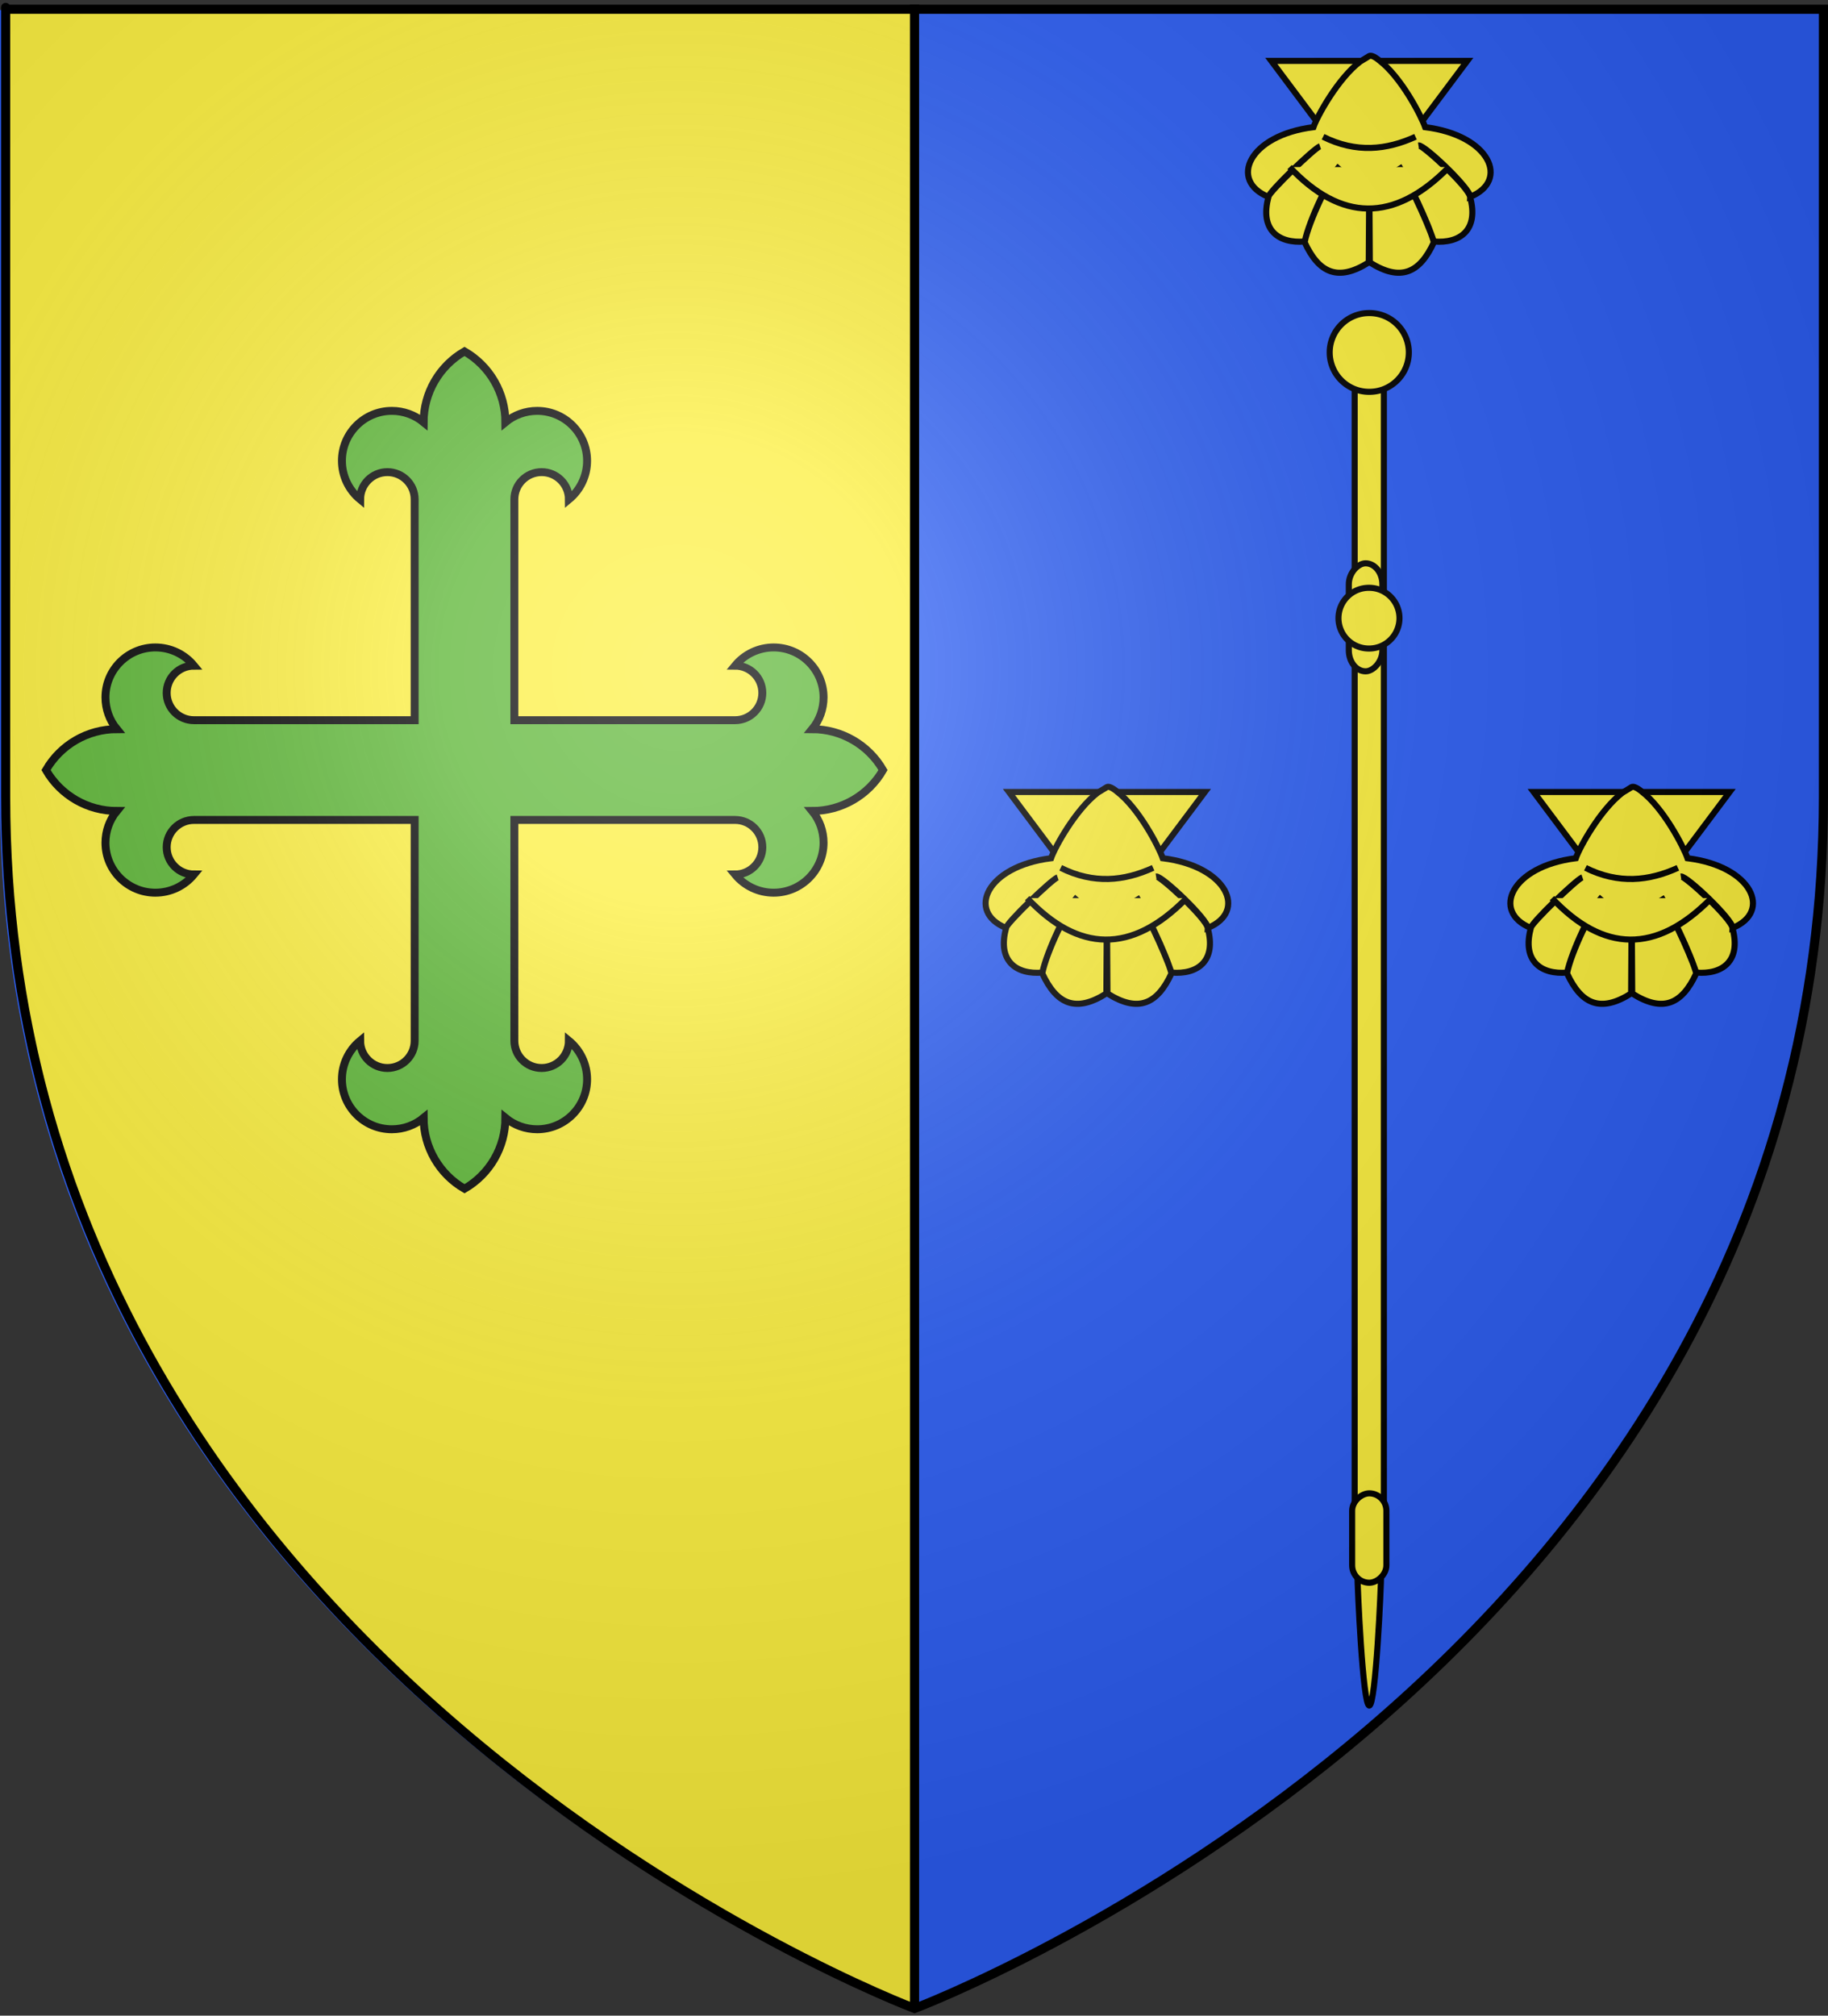 <?xml version="1.0" encoding="UTF-8" standalone="no"?>
<svg
   xmlns:dc="http://purl.org/dc/elements/1.1/"
   xmlns:cc="http://web.resource.org/cc/"
   xmlns:rdf="http://www.w3.org/1999/02/22-rdf-syntax-ns#"
   xmlns:svg="http://www.w3.org/2000/svg"
   xmlns="http://www.w3.org/2000/svg"
   xmlns:xlink="http://www.w3.org/1999/xlink"
   xmlns:sodipodi="http://sodipodi.sourceforge.net/DTD/sodipodi-0.dtd"
   xmlns:inkscape="http://www.inkscape.org/namespaces/inkscape"
   height="661.723"
   width="600.354"
   version="1.0"
   id="svg2"
   sodipodi:version="0.32"
   inkscape:version="0.45.1"
   sodipodi:docname="Blason ville fr Bonloc (Pyrénées-Atlantiques).svg"
   sodipodi:docbase="C:\Users\Jany\Documents\aaaOuiqui\Blasons\Blasons autres svg"
   inkscape:export-filename="/Users/olivier/Desktop/Blason Rouge/Blason_Vide_3D.png"
   inkscape:export-xdpi="144"
   inkscape:export-ydpi="144"
   inkscape:output_extension="org.inkscape.output.svg.inkscape">
  <rect width="100%" height="100%" fill="#333333" stroke="none"/>
  <sodipodi:namedview
     inkscape:window-height="814"
     inkscape:window-width="1152"
     inkscape:pageshadow="2"
     inkscape:pageopacity="0.0"
     guidetolerance="10.0"
     gridtolerance="10.0"
     objecttolerance="10.0"
     borderopacity="1.0"
     bordercolor="#666666"
     pagecolor="#ffffff"
     id="base"
     showgrid="false"
     height="660px"
     inkscape:zoom="0.55390031"
     inkscape:cx="327.76643"
     inkscape:cy="241.60859"
     inkscape:window-x="-8"
     inkscape:window-y="-8"
     inkscape:current-layer="layer4"
     showguides="true"
     inkscape:guide-bbox="true" />
  <desc
     id="desc4">Flag of Canton of Valais (Wallis)</desc>
  <defs
     id="defs6">
    <linearGradient
       id="linearGradient2893">
      <stop
         style="stop-color:white;stop-opacity:0.314;"
         offset="0"
         id="stop2895" />
      <stop
         id="stop2897"
         offset="0.19"
         style="stop-color:white;stop-opacity:0.251;" />
      <stop
         style="stop-color:#6b6b6b;stop-opacity:0.125;"
         offset="0.6"
         id="stop2901" />
      <stop
         style="stop-color:black;stop-opacity:0.125;"
         offset="1"
         id="stop2899" />
    </linearGradient>
    <radialGradient
       inkscape:collect="always"
       xlink:href="#linearGradient2893"
       id="radialGradient3163"
       gradientUnits="userSpaceOnUse"
       gradientTransform="matrix(1.353,0,0,1.349,-77.629,-85.747)"
       cx="221.445"
       cy="226.331"
       fx="221.445"
       fy="226.331"
       r="300" />
  </defs>
  <g
     inkscape:groupmode="layer"
     id="layer3"
     inkscape:label="Fond écu"
     style="display:inline"
     transform="translate(0.354,0.223)">
    <path
       id="path2855"
       style="fill:#2b5df2;fill-opacity:1;fill-rule:evenodd;stroke:none;stroke-width:1px;stroke-linecap:butt;stroke-linejoin:miter;stroke-opacity:1"
       d="M 300,660.5 C 300,660.5 598.5,548.18 598.5,262.728 C 598.5,-22.723 598.5,4.176 598.5,4.176 L 1.5,4.176 L 1.5,262.728 C 1.5,548.18 300,660.5 300,660.5 z "
       sodipodi:nodetypes="cccccc" />
    <path
       style="fill:#2b5df2;fill-opacity:1;fill-rule:evenodd;stroke:none;stroke-width:1px;stroke-linecap:butt;stroke-linejoin:miter;stroke-opacity:1;display:inline"
       d="M 296.802,3.071 C 296.842,3.442 296.865,3.814 296.865,4.196 L 296.865,658.883 C 283.296,653.619 -0.354,540.245 -0.354,261.602 C -0.354,-23.849 -0.354,3.071 -0.354,3.071 L 296.802,3.071 z "
       id="path2816" />
    <path
       style="fill:#fcef3c;fill-opacity:1;fill-rule:evenodd;stroke:none;stroke-width:1px;stroke-linecap:butt;stroke-linejoin:miter;stroke-opacity:1;display:inline"
       d="M 299.589,3.071 C 299.629,3.442 299.652,3.814 299.652,4.196 L 299.652,658.883 C 286.04,653.619 1.476,540.245 1.476,261.602 C 1.476,-23.849 1.476,3.071 1.476,3.071 L 299.589,3.071 z "
       id="path2818" />
  </g>
  <g
     inkscape:groupmode="layer"
     id="layer4"
     inkscape:label="Meubles"
     style="display:inline"
     transform="translate(0.354,0.223)">
    <g
       id="g2461"
       inkscape:label="Calque 1"
       transform="matrix(0.471,0,0,0.471,408.101,16.166)"
       style="fill:#fcef3c;fill-opacity:1;stroke:#000000;stroke-width:4.247;stroke-miterlimit:4;stroke-dasharray:none;stroke-opacity:1;display:inline">
      <g
         transform="translate(-191.362,-117.094)"
         id="g7233"
         style="fill:#fcef3c;fill-opacity:1;stroke:#000000;stroke-width:4.247;stroke-miterlimit:4;stroke-dasharray:none;stroke-opacity:1">
        <path
           style="fill:#fcef3c;fill-opacity:1;fill-rule:evenodd;stroke:#000000;stroke-width:4.247;stroke-linecap:butt;stroke-linejoin:miter;stroke-miterlimit:4;stroke-dasharray:none;stroke-opacity:1"
           d="M 210.616,124.75 L 278.923,216.005 L 347.259,124.75 L 278.923,124.75 L 210.616,124.75 z "
           id="path1900" />
        <path
           style="fill:#fcef3c;fill-opacity:1;fill-rule:evenodd;stroke:#000000;stroke-width:4.247;stroke-linecap:butt;stroke-linejoin:miter;stroke-miterlimit:4;stroke-dasharray:none;stroke-opacity:1"
           d="M 272.562,125.219 C 257.197,136.913 242.734,163.061 240,170.938 C 194.611,176.569 180.99,208.311 208.562,219.5 C 209.216,215.963 240.847,185.424 244.541,184.276 C 240.137,185.905 208.496,216.309 208.656,219.562 C 202.325,242.827 215.951,252.178 233.938,250.625 C 236.839,236.215 251.456,205.453 258.347,197.83 C 251.61,206.012 236.699,236.407 233.875,251.188 C 243.812,272.711 257.138,278.748 278.562,265.219 L 278.938,203.229 L 279.312,265.219 C 300.737,278.748 314.032,272.711 323.969,251.188 C 320.377,237.942 305.551,207.44 299.528,197.83 C 304.282,205.621 318.751,234.608 323.938,250.625 C 341.924,252.178 355.55,242.827 349.219,219.562 C 348.195,212.565 315.921,183.163 313.303,183.657 C 317.501,183.198 349.647,213.857 349.312,219.5 C 376.885,208.311 363.264,176.569 317.875,170.938 C 315.141,163.061 301.234,136.079 285.868,124.385 C 285.868,124.385 281.226,120.287 278.938,121.344 L 272.562,125.219 z "
           id="path2792"
           sodipodi:nodetypes="ccccccccccccccccccccc" />
        <path
           style="fill:#fcef3c;fill-opacity:1;fill-rule:evenodd;stroke:#000000;stroke-width:4.247;stroke-linecap:butt;stroke-linejoin:miter;stroke-miterlimit:4;stroke-dasharray:none;stroke-opacity:1"
           d="M 246.705,177.634 C 269.839,189.152 290.992,186.806 311.17,177.634"
           id="path3686"
           sodipodi:nodetypes="cc" />
        <path
           style="fill:#fcef3c;fill-opacity:1;fill-rule:evenodd;stroke:#000000;stroke-width:4.247;stroke-linecap:butt;stroke-linejoin:miter;stroke-miterlimit:4;stroke-dasharray:none;stroke-opacity:1"
           d="M 223.364,198.752 C 258.931,236.443 295.98,238.098 334.511,198.752"
           id="path4573"
           sodipodi:nodetypes="cc" />
      </g>
    </g>
    <g
       style="stroke:#000000;stroke-width:2;stroke-miterlimit:4;stroke-dasharray:none;stroke-opacity:1;display:inline"
       id="g4492"
       transform="translate(-2,0)">
      <g
         style="fill:#fcef3c;fill-opacity:1;stroke:#000000;stroke-width:4.247;stroke-miterlimit:4;stroke-dasharray:none;stroke-opacity:1"
         transform="matrix(0.471,0,0,0.471,323.931,256.166)"
         inkscape:label="Calque 1"
         id="g4480">
        <g
           style="fill:#fcef3c;fill-opacity:1;stroke:#000000;stroke-width:4.247;stroke-miterlimit:4;stroke-dasharray:none;stroke-opacity:1"
           id="g4482"
           transform="translate(-191.362,-117.094)">
          <path
             id="path4484"
             d="M 210.616,124.75 L 278.923,216.005 L 347.259,124.75 L 278.923,124.75 L 210.616,124.75 z "
             style="fill:#fcef3c;fill-opacity:1;fill-rule:evenodd;stroke:#000000;stroke-width:4.247;stroke-linecap:butt;stroke-linejoin:miter;stroke-miterlimit:4;stroke-dasharray:none;stroke-opacity:1" />
          <path
             sodipodi:nodetypes="ccccccccccccccccccccc"
             id="path4486"
             d="M 272.562,125.219 C 257.197,136.913 242.734,163.061 240,170.938 C 194.611,176.569 180.99,208.311 208.562,219.5 C 209.216,215.963 240.847,185.424 244.541,184.276 C 240.137,185.905 208.496,216.309 208.656,219.562 C 202.325,242.827 215.951,252.178 233.938,250.625 C 236.839,236.215 251.456,205.453 258.347,197.83 C 251.61,206.012 236.699,236.407 233.875,251.188 C 243.812,272.711 257.138,278.748 278.562,265.219 L 278.938,203.229 L 279.312,265.219 C 300.737,278.748 314.032,272.711 323.969,251.188 C 320.377,237.942 305.551,207.44 299.528,197.83 C 304.282,205.621 318.751,234.608 323.938,250.625 C 341.924,252.178 355.55,242.827 349.219,219.562 C 348.195,212.565 315.921,183.163 313.303,183.657 C 317.501,183.198 349.647,213.857 349.312,219.5 C 376.885,208.311 363.264,176.569 317.875,170.938 C 315.141,163.061 301.234,136.079 285.868,124.385 C 285.868,124.385 281.226,120.287 278.938,121.344 L 272.562,125.219 z "
             style="fill:#fcef3c;fill-opacity:1;fill-rule:evenodd;stroke:#000000;stroke-width:4.247;stroke-linecap:butt;stroke-linejoin:miter;stroke-miterlimit:4;stroke-dasharray:none;stroke-opacity:1" />
          <path
             sodipodi:nodetypes="cc"
             id="path4488"
             d="M 246.705,177.634 C 269.839,189.152 290.992,186.806 311.17,177.634"
             style="fill:#fcef3c;fill-opacity:1;fill-rule:evenodd;stroke:#000000;stroke-width:4.247;stroke-linecap:butt;stroke-linejoin:miter;stroke-miterlimit:4;stroke-dasharray:none;stroke-opacity:1" />
          <path
             sodipodi:nodetypes="cc"
             id="path4490"
             d="M 223.364,198.752 C 258.931,236.443 295.98,238.098 334.511,198.752"
             style="fill:#fcef3c;fill-opacity:1;fill-rule:evenodd;stroke:#000000;stroke-width:4.247;stroke-linecap:butt;stroke-linejoin:miter;stroke-miterlimit:4;stroke-dasharray:none;stroke-opacity:1" />
        </g>
      </g>
      <g
         id="g4468"
         inkscape:label="Calque 1"
         transform="matrix(0.471,0,0,0.471,496.271,256.166)"
         style="fill:#fcef3c;fill-opacity:1;stroke:#000000;stroke-width:4.247;stroke-miterlimit:4;stroke-dasharray:none;stroke-opacity:1">
        <g
           transform="translate(-191.362,-117.094)"
           id="g4470"
           style="fill:#fcef3c;fill-opacity:1;stroke:#000000;stroke-width:4.247;stroke-miterlimit:4;stroke-dasharray:none;stroke-opacity:1">
          <path
             style="fill:#fcef3c;fill-opacity:1;fill-rule:evenodd;stroke:#000000;stroke-width:4.247;stroke-linecap:butt;stroke-linejoin:miter;stroke-miterlimit:4;stroke-dasharray:none;stroke-opacity:1"
             d="M 210.616,124.75 L 278.923,216.005 L 347.259,124.75 L 278.923,124.75 L 210.616,124.75 z "
             id="path4472" />
          <path
             style="fill:#fcef3c;fill-opacity:1;fill-rule:evenodd;stroke:#000000;stroke-width:4.247;stroke-linecap:butt;stroke-linejoin:miter;stroke-miterlimit:4;stroke-dasharray:none;stroke-opacity:1"
             d="M 272.562,125.219 C 257.197,136.913 242.734,163.061 240,170.938 C 194.611,176.569 180.99,208.311 208.562,219.5 C 209.216,215.963 240.847,185.424 244.541,184.276 C 240.137,185.905 208.496,216.309 208.656,219.562 C 202.325,242.827 215.951,252.178 233.938,250.625 C 236.839,236.215 251.456,205.453 258.347,197.83 C 251.61,206.012 236.699,236.407 233.875,251.188 C 243.812,272.711 257.138,278.748 278.562,265.219 L 278.938,203.229 L 279.312,265.219 C 300.737,278.748 314.032,272.711 323.969,251.188 C 320.377,237.942 305.551,207.44 299.528,197.83 C 304.282,205.621 318.751,234.608 323.938,250.625 C 341.924,252.178 355.55,242.827 349.219,219.562 C 348.195,212.565 315.921,183.163 313.303,183.657 C 317.501,183.198 349.647,213.857 349.312,219.5 C 376.885,208.311 363.264,176.569 317.875,170.938 C 315.141,163.061 301.234,136.079 285.868,124.385 C 285.868,124.385 281.226,120.287 278.938,121.344 L 272.562,125.219 z "
             id="path4474"
             sodipodi:nodetypes="ccccccccccccccccccccc" />
          <path
             style="fill:#fcef3c;fill-opacity:1;fill-rule:evenodd;stroke:#000000;stroke-width:4.247;stroke-linecap:butt;stroke-linejoin:miter;stroke-miterlimit:4;stroke-dasharray:none;stroke-opacity:1"
             d="M 246.705,177.634 C 269.839,189.152 290.992,186.806 311.17,177.634"
             id="path4476"
             sodipodi:nodetypes="cc" />
          <path
             style="fill:#fcef3c;fill-opacity:1;fill-rule:evenodd;stroke:#000000;stroke-width:4.247;stroke-linecap:butt;stroke-linejoin:miter;stroke-miterlimit:4;stroke-dasharray:none;stroke-opacity:1"
             d="M 223.364,198.752 C 258.931,236.443 295.98,238.098 334.511,198.752"
             id="path4478"
             sodipodi:nodetypes="cc" />
        </g>
      </g>
    </g>
    <g
       id="g5546"
       style="stroke:#000000;stroke-width:2;stroke-miterlimit:4;stroke-dasharray:none;stroke-opacity:1;display:inline"
       transform="translate(-1.712,0)">
      <path
         sodipodi:nodetypes="cccscccsc"
         id="rect3461"
         d="M 455.849,125.078 L 455.849,508.494 L 454.946,516.477 C 454.946,520.277 453.21,559.702 451.054,559.702 C 448.898,559.702 447.162,520.277 447.162,516.477 L 446.259,508.494 L 446.259,125.078 C 446.259,121.277 447.995,118.218 450.151,118.218 C 452.307,118.218 455.849,121.277 455.849,125.078 z "
         style="fill:#fcef3c;fill-opacity:1;stroke:#000000;stroke-width:2;stroke-miterlimit:4;stroke-dasharray:none;stroke-opacity:1" />
      <path
         transform="matrix(0,0.358,-0.358,0,472.077,-176.659)"
         d="M 852.139 58.727 A 36.108 36.108 0 1 1  779.924,58.727 A 36.108 36.108 0 1 1  852.139 58.727 z"
         sodipodi:ry="36.107582"
         sodipodi:rx="36.107582"
         sodipodi:cy="58.726795"
         sodipodi:cx="816.03131"
         id="path3463"
         style="fill:#fcef3c;fill-opacity:1;stroke:#000000;stroke-width:5.587;stroke-miterlimit:4;stroke-dasharray:none;stroke-opacity:1"
         sodipodi:type="arc" />
      <rect
         transform="matrix(0,1,-1,0,0,0)"
         style="fill:#fcef3c;fill-opacity:1;stroke:#000000;stroke-width:2;stroke-miterlimit:4;stroke-dasharray:none;stroke-opacity:1"
         id="rect4440"
         width="29.347"
         height="11.238"
         x="490.025"
         y="-456.673"
         rx="5.715"
         ry="5.676" />
      <g
         transform="matrix(1.2,0,0,1.2,-91.417,-58.442)"
         id="g5542"
         style="stroke:#000000;stroke-width:1.666;stroke-miterlimit:4;stroke-dasharray:none;stroke-opacity:1">
        <rect
           style="fill:#fcef3c;fill-opacity:1;stroke:#000000;stroke-width:1.666;stroke-miterlimit:4;stroke-dasharray:none;stroke-opacity:1"
           id="rect4438"
           width="29.551"
           height="9.186"
           x="202.623"
           y="-455.647"
           rx="5.755"
           ry="4.639"
           transform="matrix(0,1,-1,0,0,0)" />
        <path
           transform="matrix(0,0.23,-0.23,0,465.485,29.943)"
           d="M 852.139 58.727 A 36.108 36.108 0 1 1  779.924,58.727 A 36.108 36.108 0 1 1  852.139 58.727 z"
           sodipodi:ry="36.107582"
           sodipodi:rx="36.107582"
           sodipodi:cy="58.726795"
           sodipodi:cx="816.03131"
           id="path5540"
           style="fill:#fcef3c;fill-opacity:1;stroke:#000000;stroke-width:7.234;stroke-miterlimit:4;stroke-dasharray:none;stroke-opacity:1"
           sodipodi:type="arc" />
      </g>
    </g>
    <g
       transform="matrix(7.4047005e-2,0,0,7.4047005e-2,4.107,104.488)"
       style="fill:#5ab532;fill-opacity:1;stroke:#000000;stroke-width:35.134;stroke-miterlimit:4;stroke-dasharray:none;stroke-opacity:1;display:inline"
       id="g6531">
      <path
         style="fill:#5ab532;fill-opacity:1;stroke:#000000;stroke-width:35.134;stroke-miterlimit:4;stroke-dasharray:none;stroke-opacity:1"
         d="M 1778.9,3200 C 1778.9,3266.79 1724.75,3320.93 1657.97,3320.93 C 1591.18,3320.93 1537.04,3266.79 1537.04,3200 C 1485.93,3242.08 1456.32,3304.81 1456.32,3371.02 C 1456.32,3493.35 1555.49,3592.53 1677.83,3592.53 C 1729.19,3592.53 1778.96,3574.68 1818.61,3542.03 C 1818.61,3671.64 1887.76,3791.4 2000,3856.21 C 2112.24,3791.4 2181.39,3671.64 2181.39,3542.03 C 2221.04,3574.68 2270.81,3592.53 2322.17,3592.53 C 2444.51,3592.53 2543.68,3493.35 2543.68,3371.02 C 2543.68,3304.81 2514.07,3242.08 2462.96,3200 C 2462.96,3266.79 2408.82,3320.93 2342.03,3320.93 C 2275.25,3320.93 2221.1,3266.79 2221.1,3200 L 2221.1,2221.1 L 3200,2221.1 C 3266.79,2221.1 3320.93,2275.25 3320.93,2342.03 C 3320.93,2408.82 3266.79,2462.96 3200,2462.96 C 3242.08,2514.07 3304.81,2543.68 3371.02,2543.68 C 3493.35,2543.68 3592.53,2444.51 3592.53,2322.17 C 3592.53,2270.81 3574.68,2221.04 3542.03,2181.39 C 3671.64,2181.39 3791.4,2112.24 3856.21,2000 C 3791.4,1887.76 3671.64,1818.61 3542.03,1818.61 C 3574.68,1778.96 3592.53,1729.19 3592.53,1677.83 C 3592.53,1555.49 3493.35,1456.32 3371.02,1456.32 C 3304.81,1456.32 3242.08,1485.93 3200,1537.04 C 3266.79,1537.04 3320.93,1591.18 3320.93,1657.97 C 3320.93,1724.75 3266.79,1778.9 3200,1778.9 L 2221.1,1778.9 L 2221.1,800 C 2221.1,733.214 2275.25,679.073 2342.03,679.073 C 2408.82,679.073 2462.96,733.214 2462.96,800 C 2514.07,757.922 2543.68,695.188 2543.68,628.984 C 2543.68,506.648 2444.51,407.475 2322.17,407.475 C 2270.81,407.475 2221.04,425.324 2181.39,457.969 C 2181.39,328.36 2112.24,208.597 2000,143.793 C 1887.76,208.597 1818.61,328.36 1818.61,457.969 C 1778.96,425.324 1729.19,407.475 1677.83,407.475 C 1555.49,407.475 1456.32,506.648 1456.32,628.984 C 1456.32,695.188 1485.93,757.922 1537.04,800 C 1537.04,733.214 1591.18,679.073 1657.97,679.073 C 1724.75,679.073 1778.9,733.214 1778.9,800 L 1778.9,1778.9 L 800,1778.9 C 733.214,1778.9 679.073,1724.75 679.073,1657.97 C 679.073,1591.18 733.214,1537.04 800,1537.04 C 757.922,1485.93 695.188,1456.32 628.984,1456.32 C 506.648,1456.32 407.475,1555.49 407.475,1677.83 C 407.475,1729.19 425.324,1778.96 457.969,1818.61 C 328.36,1818.61 208.597,1887.76 143.793,2000 C 208.597,2112.24 328.36,2181.39 457.969,2181.39 C 425.324,2221.04 407.475,2270.81 407.475,2322.17 C 407.475,2444.51 506.648,2543.68 628.984,2543.68 C 695.188,2543.68 757.922,2514.07 800,2462.96 C 733.214,2462.96 679.073,2408.82 679.073,2342.03 C 679.073,2275.25 733.214,2221.1 800,2221.1 L 1778.9,2221.1 L 1778.9,3200 z "
         id="path6533" />
    </g>
  </g>
  <g
     inkscape:groupmode="layer"
     id="layer2"
     inkscape:label="Reflet final"
     style="display:inline"
     transform="translate(0.354,0.223)"
     sodipodi:insensitive="true">
    <path
       sodipodi:nodetypes="cccccc"
       d="M 300,658.5 C 300,658.5 598.5,546.18 598.5,260.728 C 598.5,-24.723 598.5,2.176 598.5,2.176 L 1.5,2.176 L 1.5,260.728 C 1.5,546.18 300,658.5 300,658.5 z "
       style="opacity:1;fill:url(#radialGradient3163);fill-opacity:1;fill-rule:evenodd;stroke:none;stroke-width:1px;stroke-linecap:butt;stroke-linejoin:miter;stroke-opacity:1"
       id="path2875"
       inkscape:export-xdpi="144"
       inkscape:export-ydpi="144" />
    <path
       style="fill:none;fill-opacity:0.75;fill-rule:evenodd;stroke:#000000;stroke-width:3;stroke-linecap:butt;stroke-linejoin:miter;stroke-miterlimit:4;stroke-dasharray:none;stroke-opacity:1;display:inline"
       d="M 300,1.277 C 300,657.447 300,660 300,660"
       id="path3705" />
  </g>
  <g
     inkscape:groupmode="layer"
     id="layer1"
     inkscape:label="Contour final"
     style="display:inline"
     transform="translate(0.354,0.223)"
     sodipodi:insensitive="true">
    <path
       sodipodi:nodetypes="cccccc"
       d="M 300,659.138 C 300,659.138 1.5,546.818 1.5,261.366 C 1.5,-24.085 1.5,2.815 1.5,2.815 L 598.5,2.815 L 598.5,261.366 C 598.5,546.818 300,659.138 300,659.138 z "
       style="opacity:1;fill:none;fill-opacity:1;fill-rule:evenodd;stroke:#000000;stroke-width:3;stroke-linecap:butt;stroke-linejoin:miter;stroke-miterlimit:4;stroke-dasharray:none;stroke-opacity:1"
       id="path1411"
       inkscape:export-xdpi="144"
       inkscape:export-ydpi="144" />
  </g>
</svg>
